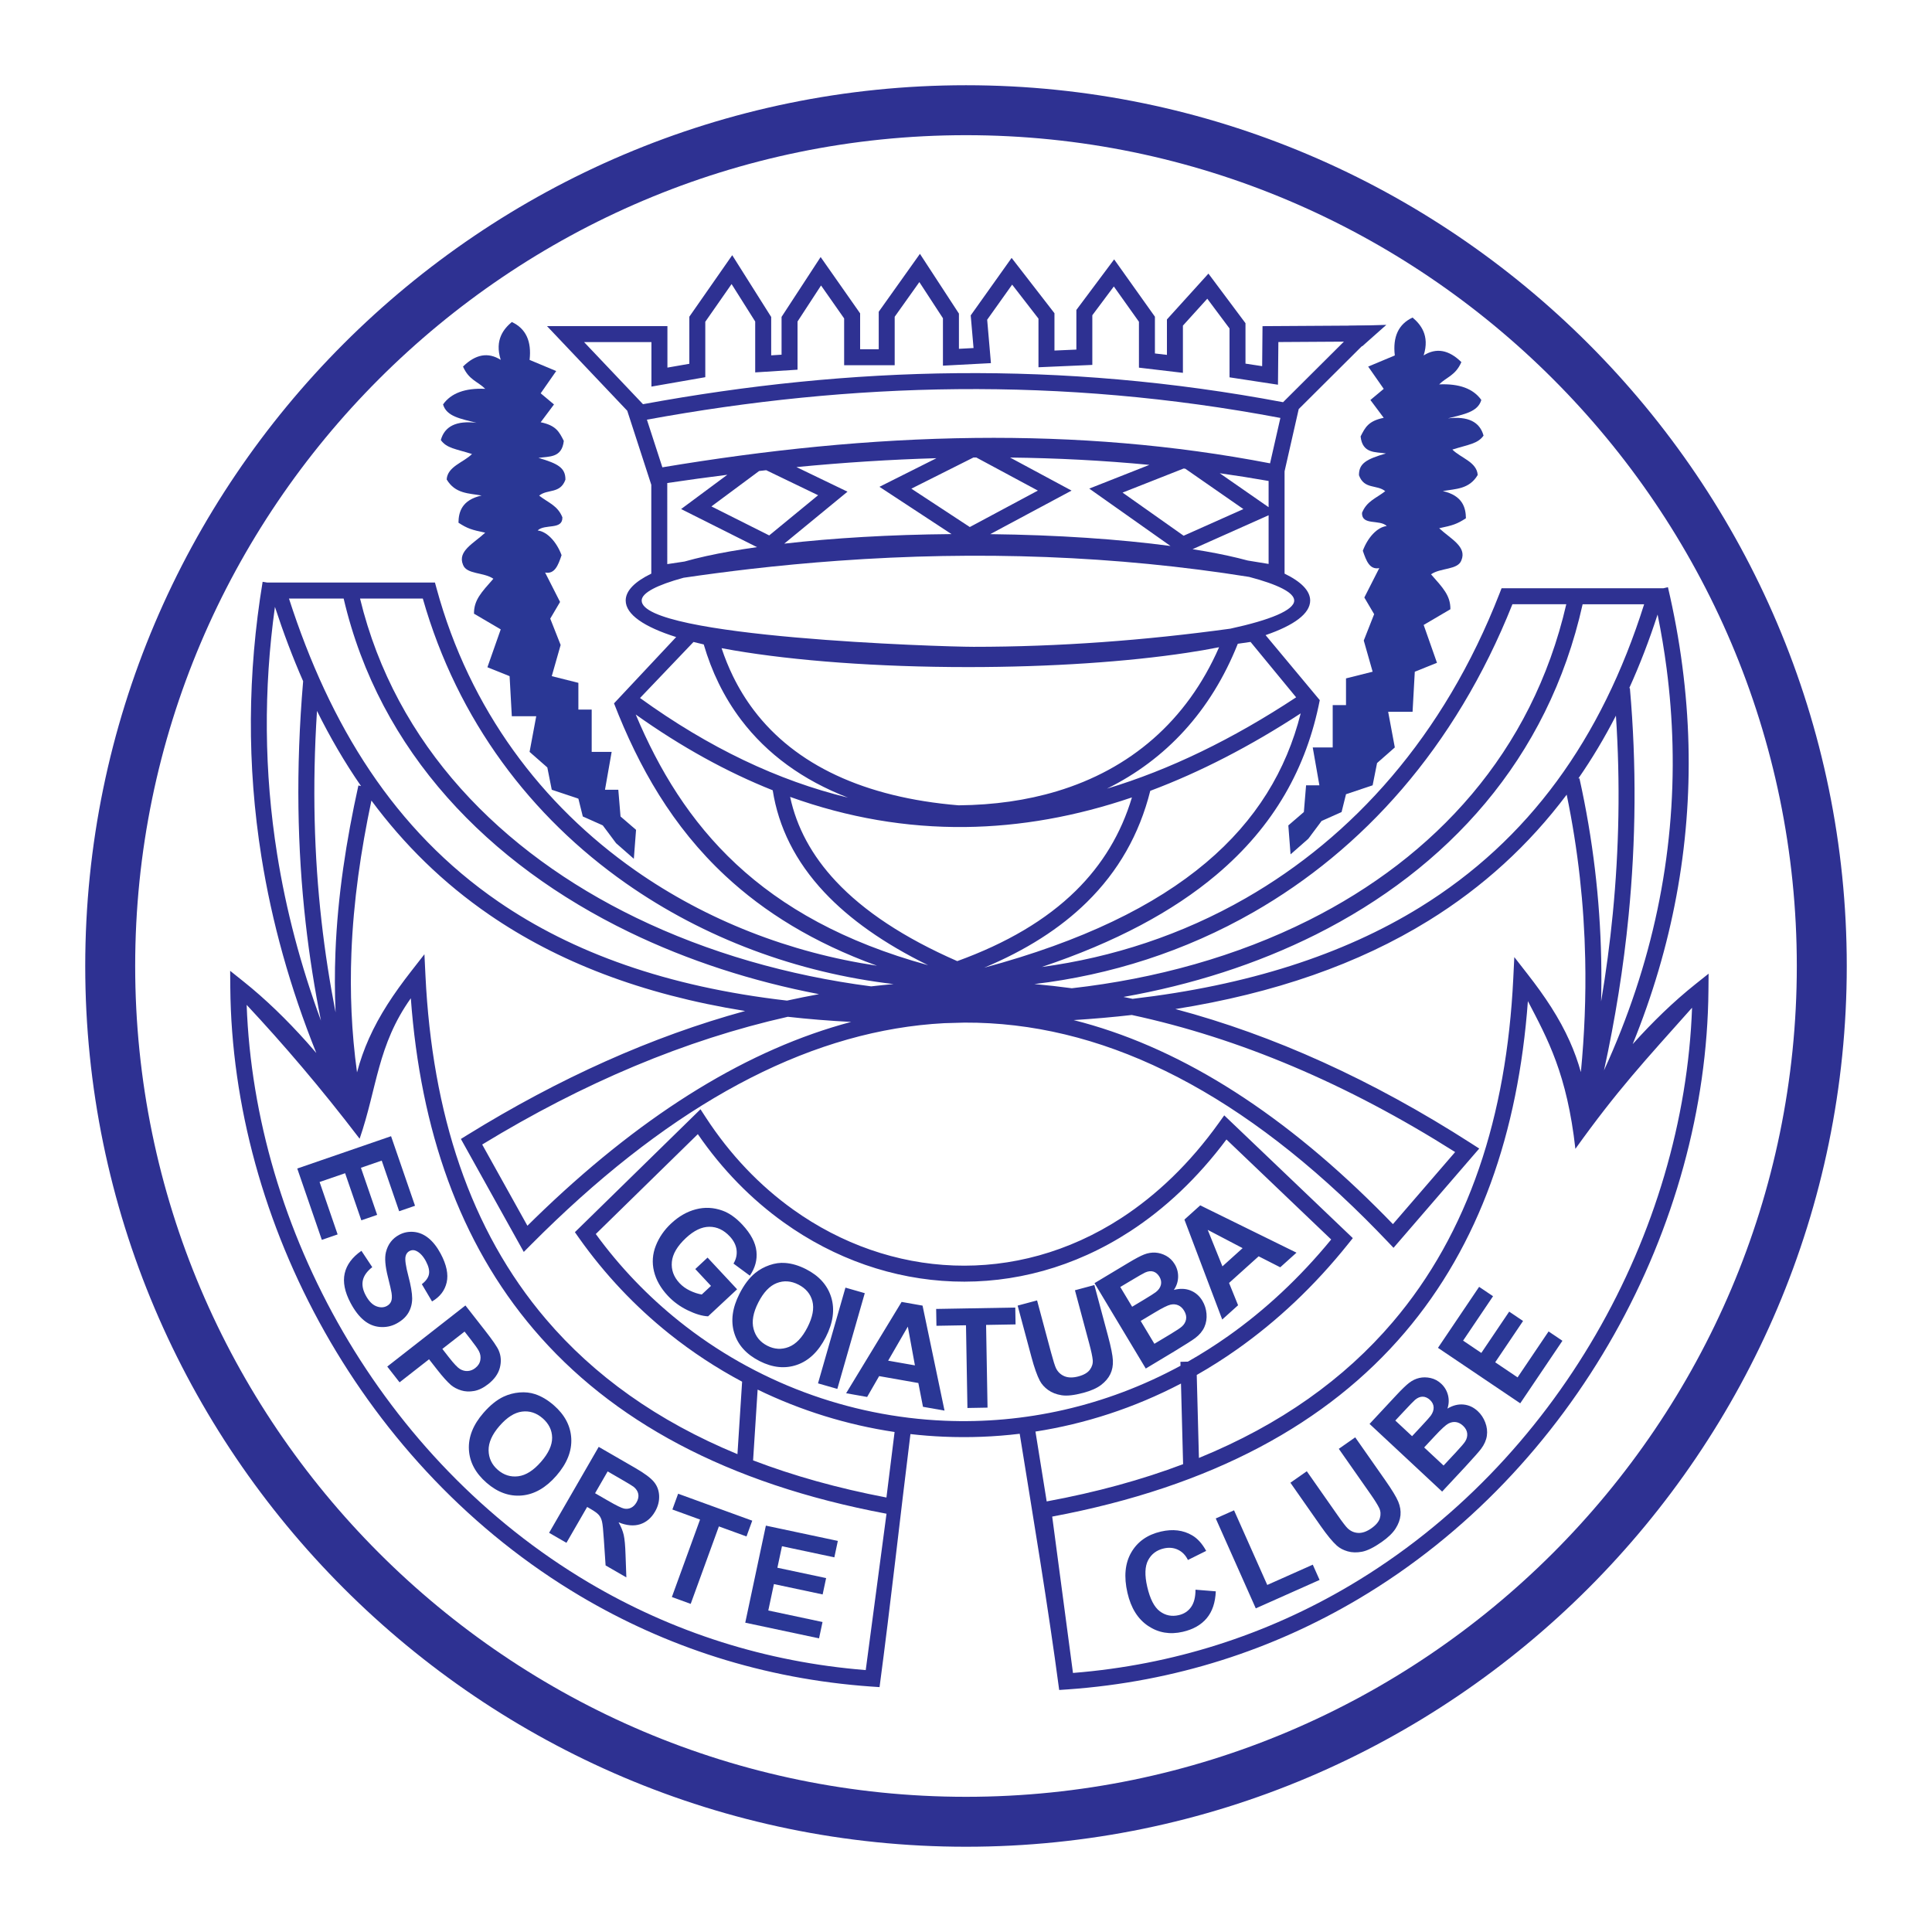 <?xml version="1.0" encoding="utf-8"?>
<!-- Generator: Adobe Illustrator 13.0.0, SVG Export Plug-In . SVG Version: 6.00 Build 14948)  -->
<!DOCTYPE svg PUBLIC "-//W3C//DTD SVG 1.0//EN" "http://www.w3.org/TR/2001/REC-SVG-20010904/DTD/svg10.dtd">
<svg version="1.0" id="Layer_1" xmlns="http://www.w3.org/2000/svg" xmlns:xlink="http://www.w3.org/1999/xlink" x="0px" y="0px"
	 width="192.756px" height="192.756px" viewBox="0 0 192.756 192.756" enable-background="new 0 0 192.756 192.756"
	 xml:space="preserve">
<g>
	<polygon fill-rule="evenodd" clip-rule="evenodd" fill="#FFFFFF" points="0,0 192.756,0 192.756,192.756 0,192.756 0,0 	"/>
	<path fill="#2E3192" d="M96.378,8.504L96.378,8.504c24.202,0,46.171,9.869,62.088,25.786
		c15.918,15.917,25.786,37.886,25.786,62.086v0.001v0c0,24.202-9.868,46.17-25.786,62.088
		c-15.917,15.916-37.886,25.785-62.086,25.785h-0.001h0c-24.201,0-46.17-9.869-62.087-25.787
		C18.373,142.549,8.504,120.58,8.504,96.379v-0.001v0c0-24.201,9.869-46.17,25.786-62.088C50.208,18.373,72.176,8.504,96.376,8.504
		H96.378L96.378,8.504z M96.378,13.487L96.378,13.487h-0.002c-22.825,0-43.547,9.31-58.563,24.326
		C22.796,52.829,13.487,73.552,13.487,96.377v0v0.001c0,22.826,9.31,43.546,24.326,58.564
		c15.016,15.016,35.739,24.326,58.564,24.326h0h0.001c22.825,0,43.547-9.311,58.564-24.326
		c15.016-15.018,24.326-35.738,24.326-58.565v0v-0.001c-0.001-22.825-9.311-43.547-24.326-58.563
		C139.927,22.796,119.204,13.487,96.378,13.487L96.378,13.487z"/>
	<path fill-rule="evenodd" clip-rule="evenodd" fill="#2A3795" d="M69.369,126.613l1.224-1.143l2.948,3.162l-2.895,2.699
		c-0.583-0.027-1.262-0.229-2.031-0.602c-0.77-0.373-1.435-0.859-1.992-1.457c-0.708-0.76-1.167-1.572-1.375-2.432
		c-0.208-0.863-0.148-1.715,0.18-2.551c0.329-0.836,0.842-1.582,1.539-2.23c0.757-0.707,1.577-1.176,2.461-1.406
		c0.883-0.232,1.768-0.188,2.653,0.131c0.674,0.242,1.336,0.709,1.983,1.402c0.841,0.902,1.31,1.785,1.404,2.645
		c0.094,0.859-0.125,1.674-0.657,2.441l-1.631-1.205c0.262-0.432,0.364-0.889,0.307-1.363c-0.057-0.473-0.284-0.926-0.678-1.348
		c-0.597-0.641-1.276-0.961-2.035-0.959c-0.759,0-1.54,0.373-2.339,1.117c-0.862,0.805-1.331,1.602-1.404,2.385
		c-0.075,0.785,0.179,1.49,0.758,2.111c0.285,0.307,0.634,0.559,1.042,0.756c0.409,0.195,0.804,0.324,1.182,0.387l0.922-0.859
		L69.369,126.613L69.369,126.613z M73.78,129.076c0.458-0.9,0.98-1.59,1.562-2.064c0.43-0.348,0.913-0.613,1.442-0.793
		c0.53-0.182,1.048-0.254,1.55-0.213c0.669,0.047,1.368,0.254,2.087,0.621c1.303,0.664,2.141,1.602,2.512,2.809
		c0.37,1.209,0.188,2.535-0.545,3.975c-0.728,1.428-1.687,2.348-2.874,2.76c-1.187,0.41-2.433,0.285-3.733-0.377
		c-1.316-0.67-2.159-1.605-2.526-2.803C72.887,131.791,73.062,130.486,73.78,129.076L73.78,129.076z M75.654,129.955
		c-0.511,1.002-0.669,1.881-0.47,2.633c0.199,0.754,0.657,1.312,1.369,1.676s1.428,0.404,2.145,0.123
		c0.719-0.281,1.341-0.936,1.864-1.961c0.517-1.014,0.68-1.885,0.49-2.609c-0.19-0.725-0.655-1.277-1.391-1.652
		c-0.736-0.375-1.46-0.426-2.167-0.15s-1.322,0.922-1.841,1.941H75.654L75.654,129.955z M81.613,138.018l2.738-9.551l1.928,0.553
		l-2.738,9.551L81.613,138.018L81.613,138.018z M94.235,140.736l-2.149-0.379l-0.462-2.373l-3.912-0.689l-1.198,2.08l-2.096-0.371
		l5.535-9.111l2.09,0.369L94.235,140.736L94.235,140.736z M91.282,136.223l-0.708-3.867l-1.963,3.398L91.282,136.223L91.282,136.223
		z M96.521,140.475l-0.144-8.252l-2.948,0.051l-0.029-1.68l7.894-0.139l0.029,1.682l-2.941,0.051l0.145,8.252L96.521,140.475
		L96.521,140.475z M101.531,130.26l1.938-0.518l1.394,5.197c0.221,0.824,0.389,1.354,0.503,1.586
		c0.187,0.369,0.471,0.633,0.846,0.787c0.375,0.152,0.836,0.158,1.376,0.014c0.549-0.146,0.933-0.371,1.151-0.672
		c0.219-0.299,0.314-0.621,0.283-0.961c-0.032-0.344-0.147-0.895-0.352-1.654l-1.423-5.309l1.938-0.52l1.351,5.041
		c0.309,1.15,0.475,1.98,0.497,2.482c0.023,0.504-0.062,0.957-0.255,1.359c-0.194,0.404-0.503,0.766-0.922,1.086
		c-0.418,0.318-1.009,0.582-1.768,0.785c-0.916,0.246-1.64,0.326-2.168,0.242c-0.531-0.084-0.979-0.26-1.345-0.523
		s-0.643-0.572-0.828-0.918c-0.273-0.518-0.556-1.312-0.843-2.385L101.531,130.26L101.531,130.26z M109.199,128.02l3.404-2.043
		c0.674-0.404,1.193-0.68,1.558-0.822s0.732-0.201,1.101-0.182c0.367,0.021,0.73,0.127,1.081,0.318
		c0.352,0.193,0.639,0.473,0.86,0.84c0.239,0.398,0.352,0.83,0.338,1.291c-0.016,0.461-0.157,0.887-0.425,1.275
		c0.607-0.162,1.162-0.143,1.658,0.053c0.498,0.197,0.896,0.541,1.19,1.033c0.232,0.387,0.37,0.818,0.41,1.291
		s-0.03,0.916-0.21,1.32c-0.181,0.406-0.484,0.775-0.912,1.1c-0.268,0.201-0.947,0.639-2.038,1.301l-2.9,1.744L109.199,128.02
		L109.199,128.02z M111.77,128.404l1.184,1.971l1.128-0.676c0.669-0.402,1.08-0.664,1.23-0.781c0.273-0.209,0.443-0.453,0.51-0.721
		c0.067-0.27,0.019-0.543-0.146-0.818c-0.158-0.262-0.359-0.434-0.602-0.512c-0.244-0.076-0.521-0.045-0.829,0.094
		c-0.181,0.082-0.678,0.367-1.486,0.852L111.77,128.404L111.77,128.404z M113.805,131.791l1.369,2.279l1.591-0.955
		c0.619-0.373,1.002-0.629,1.147-0.762c0.227-0.199,0.368-0.438,0.421-0.715c0.053-0.275-0.013-0.566-0.193-0.867
		c-0.153-0.256-0.347-0.436-0.577-0.539c-0.229-0.104-0.488-0.129-0.77-0.068c-0.284,0.061-0.817,0.324-1.6,0.795L113.805,131.791
		L113.805,131.791z M129.351,124.979l-1.621,1.459l-2.154-1.096L122.623,128l0.901,2.225l-1.582,1.424l-3.772-9.971l1.577-1.42
		L129.351,124.979L129.351,124.979z M123.976,124.527l-3.483-1.824l1.469,3.641L123.976,124.527L123.976,124.527z"/>
	<path fill-rule="evenodd" clip-rule="evenodd" fill="#2A3795" d="M29.657,116.584l9.359-3.225l2.391,6.941l-1.584,0.545
		l-1.739-5.051l-2.074,0.715l1.618,4.699l-1.578,0.543l-1.618-4.699l-2.547,0.877l1.8,5.229l-1.576,0.543L29.657,116.584
		L29.657,116.584z M36.06,124.795l1.08,1.629c-0.521,0.408-0.833,0.846-0.936,1.305c-0.103,0.459-0.011,0.957,0.275,1.494
		c0.301,0.568,0.651,0.932,1.043,1.092c0.392,0.16,0.752,0.156,1.073-0.016c0.205-0.109,0.35-0.266,0.43-0.461
		c0.081-0.199,0.095-0.48,0.041-0.838c-0.037-0.244-0.16-0.783-0.369-1.615c-0.269-1.07-0.333-1.889-0.194-2.451
		c0.195-0.793,0.641-1.375,1.331-1.74c0.445-0.238,0.929-0.332,1.45-0.287c0.521,0.047,1.012,0.254,1.466,0.621
		c0.454,0.369,0.862,0.889,1.219,1.559c0.583,1.098,0.781,2.053,0.595,2.861c-0.186,0.811-0.673,1.443-1.46,1.898l-1.017-1.723
		c0.408-0.314,0.645-0.65,0.711-1.002c0.064-0.352-0.036-0.779-0.299-1.275c-0.272-0.514-0.592-0.859-0.957-1.037
		c-0.234-0.115-0.465-0.113-0.691,0.008c-0.207,0.109-0.337,0.293-0.391,0.547c-0.068,0.32,0.023,0.965,0.278,1.93
		s0.381,1.715,0.384,2.24c0.001,0.525-0.125,1.006-0.375,1.438c-0.252,0.434-0.656,0.797-1.207,1.09
		c-0.501,0.266-1.045,0.375-1.629,0.33c-0.585-0.045-1.12-0.266-1.602-0.662c-0.483-0.396-0.928-0.973-1.332-1.732
		c-0.587-1.104-0.781-2.088-0.587-2.951C34.586,126.184,35.142,125.43,36.06,124.795L36.06,124.795z M38.637,136.342l7.799-6.096
		l1.975,2.527c0.748,0.957,1.197,1.613,1.346,1.965c0.233,0.537,0.27,1.113,0.114,1.719c-0.157,0.607-0.547,1.154-1.167,1.639
		c-0.479,0.375-0.95,0.604-1.41,0.684c-0.462,0.082-0.892,0.061-1.287-0.061c-0.396-0.123-0.733-0.301-1.01-0.529
		c-0.366-0.318-0.832-0.834-1.388-1.547l-0.803-1.027l-2.942,2.299L38.637,136.342L38.637,136.342z M46.35,132.852l-2.217,1.729
		l0.673,0.863c0.485,0.621,0.852,1.006,1.095,1.15c0.246,0.145,0.502,0.209,0.768,0.193c0.268-0.018,0.517-0.115,0.748-0.297
		c0.284-0.221,0.453-0.488,0.506-0.799c0.055-0.311,0.005-0.613-0.148-0.902c-0.111-0.217-0.389-0.609-0.832-1.176L46.35,132.852
		L46.35,132.852z M48.235,140.965c0.66-0.76,1.33-1.299,2.007-1.619c0.5-0.232,1.029-0.373,1.583-0.42
		c0.557-0.047,1.075,0.01,1.552,0.166c0.635,0.209,1.259,0.576,1.867,1.105c1.101,0.957,1.685,2.064,1.751,3.32
		c0.067,1.258-0.426,2.496-1.483,3.713c-1.048,1.205-2.198,1.863-3.444,1.975c-1.247,0.113-2.423-0.309-3.52-1.264
		c-1.111-0.965-1.7-2.072-1.765-3.32c-0.065-1.248,0.417-2.467,1.45-3.654L48.235,140.965L48.235,140.965z M49.834,142.266
		c-0.735,0.846-1.099,1.658-1.087,2.434c0.011,0.775,0.318,1.426,0.918,1.947c0.601,0.523,1.283,0.736,2.045,0.639
		c0.762-0.098,1.521-0.58,2.273-1.447c0.745-0.855,1.111-1.658,1.103-2.404c-0.009-0.746-0.325-1.393-0.946-1.934
		c-0.621-0.539-1.308-0.762-2.059-0.666s-1.501,0.574-2.249,1.434L49.834,142.266L49.834,142.266z M54.784,152.928l4.95-8.574
		l3.642,2.104c0.916,0.529,1.538,0.99,1.864,1.385c0.327,0.395,0.501,0.861,0.523,1.396c0.021,0.537-0.113,1.061-0.406,1.566
		c-0.372,0.645-0.868,1.066-1.487,1.268c-0.621,0.201-1.341,0.139-2.154-0.188c0.248,0.434,0.42,0.852,0.512,1.254
		c0.092,0.402,0.154,1.059,0.182,1.963l0.082,2.275l-2.071-1.195l-0.174-2.588c-0.059-0.922-0.12-1.518-0.184-1.785
		c-0.063-0.27-0.169-0.488-0.315-0.658c-0.146-0.17-0.418-0.371-0.816-0.6l-0.351-0.203l-2.066,3.578L54.784,152.928L54.784,152.928
		z M59.371,148.979l1.281,0.74c0.828,0.479,1.368,0.744,1.615,0.793s0.479,0.021,0.693-0.082c0.216-0.104,0.4-0.285,0.548-0.543
		c0.166-0.287,0.224-0.564,0.174-0.832c-0.052-0.266-0.205-0.504-0.458-0.713c-0.13-0.1-0.547-0.354-1.248-0.758l-1.35-0.781
		L59.371,148.979L59.371,148.979z M67.032,159.336l2.812-7.729l-2.76-1.004l0.573-1.574l7.394,2.689l-0.573,1.574l-2.755-1.002
		l-2.812,7.729L67.032,159.336L67.032,159.336z M74.354,161.896l2.057-9.684l7.18,1.525l-0.348,1.639l-5.226-1.109l-0.457,2.146
		l4.862,1.033l-0.347,1.631l-4.862-1.033l-0.56,2.635l5.41,1.15l-0.347,1.631L74.354,161.896L74.354,161.896z"/>
	<path fill-rule="evenodd" clip-rule="evenodd" fill="#2A3795" d="M119.275,158.604l2.025,0.164
		c-0.046,1.119-0.348,2.014-0.902,2.678c-0.556,0.666-1.353,1.121-2.387,1.359c-1.279,0.297-2.435,0.102-3.46-0.584
		c-1.026-0.686-1.716-1.785-2.065-3.303c-0.371-1.605-0.244-2.951,0.379-4.029c0.624-1.078,1.611-1.775,2.963-2.086
		c1.179-0.273,2.22-0.146,3.116,0.381c0.533,0.311,1,0.828,1.397,1.549l-1.822,0.906c-0.229-0.473-0.558-0.812-0.986-1.018
		c-0.43-0.207-0.902-0.252-1.42-0.133c-0.715,0.166-1.236,0.557-1.563,1.172c-0.326,0.617-0.357,1.5-0.092,2.648
		c0.281,1.221,0.703,2.037,1.26,2.453s1.188,0.545,1.891,0.381c0.517-0.119,0.925-0.385,1.221-0.799
		c0.297-0.416,0.445-0.996,0.445-1.738L119.275,158.604L119.275,158.604z M125.289,160.467l-3.993-8.971l1.825-0.812l3.314,7.447
		l4.542-2.023l0.678,1.523L125.289,160.467L125.289,160.467z M128.744,147.932l1.635-1.146l3.076,4.393
		c0.487,0.697,0.824,1.135,1.01,1.312c0.302,0.281,0.656,0.434,1.06,0.449s0.836-0.137,1.293-0.457
		c0.465-0.326,0.75-0.666,0.853-1.02c0.102-0.355,0.081-0.688-0.064-0.998c-0.146-0.309-0.443-0.789-0.893-1.43l-3.141-4.486
		l1.637-1.145l2.982,4.258c0.683,0.975,1.12,1.693,1.312,2.158c0.191,0.463,0.266,0.916,0.223,1.357
		c-0.044,0.443-0.208,0.889-0.491,1.33c-0.283,0.445-0.747,0.893-1.388,1.342c-0.774,0.541-1.424,0.861-1.949,0.965
		c-0.524,0.1-1.005,0.09-1.437-0.035c-0.432-0.123-0.797-0.314-1.09-0.576c-0.431-0.389-0.966-1.039-1.601-1.945L128.744,147.932
		L128.744,147.932z M136.641,142.064l2.698-2.895c0.533-0.57,0.958-0.979,1.267-1.215c0.309-0.234,0.646-0.396,1.002-0.477
		c0.359-0.08,0.735-0.078,1.126,0.01c0.389,0.086,0.742,0.275,1.054,0.566c0.339,0.316,0.564,0.699,0.679,1.145
		c0.112,0.447,0.093,0.895-0.057,1.338c0.539-0.322,1.075-0.457,1.604-0.406s1.005,0.273,1.424,0.662
		c0.328,0.307,0.578,0.684,0.746,1.125c0.169,0.443,0.223,0.887,0.161,1.324s-0.251,0.873-0.57,1.301
		c-0.201,0.268-0.732,0.871-1.596,1.809l-2.298,2.465L136.641,142.064L136.641,142.064z M139.209,141.727l1.674,1.561l0.894-0.957
		c0.53-0.568,0.854-0.934,0.966-1.084c0.202-0.277,0.3-0.559,0.292-0.832c-0.01-0.277-0.133-0.527-0.366-0.744
		c-0.224-0.209-0.465-0.316-0.718-0.324c-0.254-0.006-0.513,0.1-0.77,0.314c-0.149,0.129-0.547,0.539-1.188,1.227L139.209,141.727
		L139.209,141.727z M142.088,144.412l1.937,1.805l1.261-1.352c0.491-0.527,0.788-0.877,0.892-1.045
		c0.162-0.254,0.232-0.521,0.206-0.801c-0.026-0.277-0.167-0.539-0.423-0.777c-0.219-0.203-0.453-0.324-0.701-0.359
		c-0.247-0.035-0.503,0.014-0.756,0.148c-0.255,0.135-0.694,0.535-1.314,1.201L142.088,144.412L142.088,144.412z M151.675,140.008
		l-8.208-5.533l4.105-6.086l1.389,0.936l-2.987,4.43l1.818,1.227l2.78-4.121l1.384,0.934l-2.779,4.121l2.232,1.506l3.093-4.584
		l1.382,0.932L151.675,140.008L151.675,140.008z"/>
	<path fill-rule="evenodd" clip-rule="evenodd" fill="#2A3795" d="M51.064,32.127c-0.772,0.651-1.746,1.759-1.106,3.777
		c-1.253-0.791-2.508-0.568-3.763,0.667c0.586,1.348,1.475,1.481,2.213,2.222c-2.006-0.089-3.408,0.43-4.205,1.556
		c0.354,1.219,1.768,1.426,3.331,1.836c-1.991-0.237-3.175,0.335-3.553,1.719c0.583,0.818,1.468,0.877,3.11,1.393
		c-0.842,0.845-2.441,1.235-2.527,2.537c0.859,1.446,2.222,1.373,3.482,1.604c-1.979,0.447-2.293,1.655-2.305,2.711
		c0.889,0.585,1.324,0.715,2.667,0.996c-1.142,1.068-2.786,1.831-2.213,3.204c0.354,0.971,2.069,0.726,3.028,1.393
		c-1.199,1.364-1.944,2.121-1.933,3.485l2.667,1.567l-1.328,3.777l2.213,0.889l0.222,4H53.5l-0.664,3.556l1.771,1.555l0.442,2.223
		l2.656,0.889l0.442,1.778l1.992,0.889l1.328,1.777l1.771,1.556l0.221-2.889l-1.549-1.333l-0.221-2.667h-1.329l0.665-3.778h-1.992
		v-4.222h-1.328v-2.667l-2.656-0.667l0.886-3.111l-1.037-2.629l0.979-1.663l-1.491-2.934c0.95,0.181,1.296-0.7,1.642-1.733
		c-0.494-1.328-1.441-2.353-2.388-2.466c0.722-0.69,2.503-0.014,2.469-1.311c-0.47-1.177-1.394-1.443-2.317-2.163
		c0.823-0.683,2.1-0.15,2.62-1.592c0.011-1.181-0.734-1.602-2.689-2.174c1.044-0.161,2.34,0.033,2.527-1.696
		c-0.466-0.923-0.781-1.543-2.306-1.859l1.328-1.777l-1.328-1.111l1.549-2.222l-2.656-1.111
		C53.052,34.038,52.462,32.779,51.064,32.127L51.064,32.127z"/>
	<path fill-rule="evenodd" clip-rule="evenodd" fill="#2A3795" d="M140.931,31.683c0.772,0.651,1.746,1.759,1.106,3.778
		c1.254-0.791,2.509-0.568,3.764,0.666c-0.587,1.348-1.477,1.481-2.214,2.223c2.007-0.089,3.407,0.429,4.205,1.555
		c-0.354,1.219-1.768,1.427-3.331,1.837c1.991-0.237,3.175,0.335,3.553,1.719c-0.583,0.818-1.469,0.877-3.11,1.393
		c0.843,0.845,2.441,1.235,2.527,2.537c-0.859,1.446-2.222,1.373-3.482,1.604c1.979,0.448,2.293,1.656,2.306,2.711
		c-0.89,0.584-1.324,0.714-2.667,0.996c1.142,1.068,2.786,1.831,2.214,3.204c-0.354,0.971-2.07,0.726-3.029,1.393
		c1.199,1.364,1.944,2.121,1.934,3.485l-2.668,1.567l1.328,3.777l-2.213,0.889l-0.222,4h-2.435l0.664,3.555l-1.771,1.556
		l-0.442,2.222l-2.656,0.889l-0.442,1.778l-1.992,0.889l-1.328,1.778l-1.771,1.555l-0.222-2.889l1.55-1.333l0.221-2.667h1.328
		l-0.664-3.778h1.992v-4.222h1.328v-2.667l2.656-0.667l-0.885-3.111l1.036-2.63l-0.979-1.662l1.491-2.934
		c-0.95,0.182-1.296-0.7-1.642-1.732c0.493-1.329,1.44-2.354,2.388-2.467c-0.722-0.69-2.503-0.014-2.469-1.311
		c0.47-1.177,1.394-1.442,2.317-2.163c-0.823-0.683-2.1-0.15-2.62-1.592c-0.011-1.181,0.734-1.602,2.689-2.174
		c-1.044-0.161-2.34,0.033-2.527-1.696c0.467-0.923,0.781-1.543,2.307-1.859l-1.329-1.778l1.329-1.111l-1.55-2.222l2.656-1.111
		C138.943,33.594,139.533,32.334,140.931,31.683L140.931,31.683z"/>
	<path fill-rule="evenodd" clip-rule="evenodd" fill="#2A3795" d="M134.604,32.521l3.712-0.11l-2.414,2.142
		C135.902,34.553,134.582,32.543,134.604,32.521L134.604,32.521z"/>
	<path fill="#2E3192" d="M30.244,67.965c-1.042-2.377-1.976-4.852-2.814-7.416c-1.142,8.232-1.089,16.462,0.222,24.691
		c0.881,5.529,2.332,11.061,4.371,16.595c-0.629-3.145-1.15-6.399-1.532-9.795C29.67,84.743,29.488,76.815,30.244,67.965
		L30.244,67.965z M36.02,78.424c-1.629-2.356-3.087-4.859-4.394-7.496c-0.491,7.635-0.273,14.544,0.447,20.939
		c0.355,3.16,0.833,6.199,1.408,9.141c-0.09-2.012-0.091-4-0.015-5.969c0.221-5.68,1.085-11.208,2.292-16.672L36.02,78.424
		L36.02,78.424z M157.47,77.672l0.11-0.024c1.357,6.103,2.045,12.098,2.171,18.003c0.029,1.425,0.027,2.847-0.007,4.265
		c0.486-2.896,0.877-5.813,1.164-8.756c0.628-6.44,0.76-13.019,0.314-19.759C160.086,73.61,158.836,75.701,157.47,77.672
		L157.47,77.672z M112.086,99.465c0.305,0.061,0.608,0.123,0.913,0.188c11.488-1.34,20.989-4.39,28.686-9.144
		c10.821-6.684,18.102-16.764,22.351-30.222h-6.137c-3.455,15.498-13.55,26.4-26.605,32.948
		C125.383,96.198,118.866,98.268,112.086,99.465L112.086,99.465z M103.2,98.18c1.244,0.109,2.49,0.25,3.736,0.418
		c8.376-0.943,16.474-3.192,23.647-6.79c12.551-6.295,22.273-16.729,25.685-31.522h-5.374c-5.737,14.41-15.009,24.51-25.812,30.708
		C118.23,94.925,110.767,97.284,103.2,98.18L103.2,98.18z M86.913,98.41c0.746-0.086,1.492-0.164,2.238-0.229
		c-9.605-1.128-18.868-4.554-26.712-10.059c-9.413-6.605-16.782-16.201-20.256-28.406h-6.262
		c3.543,14.609,14.067,25.312,27.535,31.842C70.641,95.042,78.664,97.34,86.913,98.41L86.913,98.41z M78.521,99.83
		c1.063-0.234,2.126-0.449,3.191-0.643c-6.646-1.275-13.069-3.347-18.947-6.197c-13.99-6.783-24.904-17.965-28.479-33.273h-5.455
		c4.084,12.665,10.508,23.109,20.902,30.247C57.114,95.033,66.516,98.449,78.521,99.83L78.521,99.83z M107.117,101.775
		c10.142,2.555,20.22,8.758,30.225,18.703c0.546,0.543,1.09,1.094,1.63,1.654l6.208-7.191c-10.841-6.859-21.593-11.379-32.26-13.676
		C111.037,101.48,109.104,101.65,107.117,101.775L107.117,101.775z M48.109,114.189l4.511,8.104c0.579-0.574,1.157-1.133,1.73-1.68
		c10.21-9.715,20.403-15.963,30.569-18.656c-2.18-0.111-4.286-0.283-6.319-0.512C68.37,103.746,58.207,108.031,48.109,114.189
		L48.109,114.189z M64.542,41.871l1.543,4.754c10.35-1.726,20.625-2.813,31.189-2.932c10.05-0.113,19.834,0.681,29.44,2.533
		l1.03-4.529c-10.98-2.073-21.684-2.967-32.208-2.871C85.053,38.921,74.755,40,64.542,41.871L64.542,41.871z M64.151,40.326
		c10.348-1.902,20.772-2.998,31.373-3.094c10.608-0.097,21.404,0.805,32.488,2.896l6.067-6.042l-6.536,0.04l-0.031,3.338
		l-0.009,0.919l-0.906-0.138l-3.248-0.495l-0.679-0.104v-0.684v-4.19l-2.219-2.97l-2.432,2.686v3.815v0.896l-0.891-0.105
		l-2.793-0.33l-0.703-0.083v-0.708V32.1l-2.505-3.52l-2.146,2.873v4.19v0.764l-0.763,0.033l-3.779,0.165l-0.831,0.036v-0.833v-4.021
		l-2.626-3.39l-2.492,3.502l0.304,3.509l0.07,0.822l-0.827,0.043l-3.123,0.165l-0.837,0.044v-0.841l0-3.892l-2.353-3.606
		l-2.461,3.459v4.038v0.797h-0.797h-3.45H84.22v-0.797l0-3.871l-2.304-3.287l-2.346,3.596l0,4.057v0.75l-0.747,0.047L76.193,37.1
		l-0.847,0.054v-0.85v-4.228l-2.356-3.735l-2.623,3.761v4.862v0.669l-0.663,0.116l-3.78,0.659l-0.931,0.163v-0.947v-3.492h-6.718
		L64.151,40.326L64.151,40.326z M77.094,78.847c-4.574-1.822-9.13-4.333-13.667-7.559c2.323,5.523,5.413,10.637,10.031,14.936
		c4.595,4.277,10.722,7.765,19.137,10.073c-4.417-2.167-7.84-4.6-10.348-7.272C79.348,85.933,77.672,82.526,77.094,78.847
		L77.094,78.847z M112.933,79.558c-5.564,1.893-11.111,2.892-16.639,2.953c-5.849,0.064-11.67-0.921-17.463-3.005
		c0.648,3.019,2.144,5.838,4.576,8.43c2.774,2.957,6.765,5.622,12.099,7.955c4.912-1.782,8.859-4.104,11.823-7.018
		C109.98,86.264,111.853,83.171,112.933,79.558L112.933,79.558z M129.771,71.173c-5.017,3.271-10.02,5.858-15.009,7.729
		c-1.09,4.353-3.202,8.037-6.32,11.102c-2.682,2.636-6.101,4.806-10.247,6.542c9.768-2.632,16.993-6.152,22.124-10.475
		C125.328,81.853,128.338,76.858,129.771,71.173L129.771,71.173z M124.628,57.558c-13.287-2.122-26.997-2.623-41.022-1.61
		c-2.956,0.214-5.879,0.488-8.768,0.822c-2.224,0.258-4.437,0.549-6.64,0.873c-2.655,0.726-4.178,1.506-4.178,2.273v0.001v0
		c0.003,3.662,29.907,4.616,33.119,4.616c8.539,0,17.076-0.64,25.611-1.81c3.995-0.868,6.373-1.848,6.374-2.806v0v-0.001
		C129.123,59.119,127.479,58.308,124.628,57.558L124.628,57.558z M76.445,46.913c-0.235,0.025-0.47,0.052-0.705,0.078l-4.762,3.534
		l5.765,2.894l4.881-4.01L76.445,46.913L76.445,46.913z M93.432,45.714c-4.632,0.133-9.285,0.436-13.97,0.887l3.973,1.915l1.12,0.54
		l-0.961,0.789l-5.35,4.395c4.847-0.557,10.556-0.901,16.684-0.954l-6.03-3.958l-1.155-0.758l1.236-0.621L93.432,45.714
		L93.432,45.714z M97.404,45.643c-0.095,0-0.189,0.001-0.284,0.002l-6.194,3.109l5.831,3.828l6.791-3.636L97.404,45.643
		L97.404,45.643z M114.674,46.381c-4.62-0.442-9.25-0.679-13.898-0.732l4.83,2.597l1.303,0.701l-1.307,0.7l-6.808,3.645
		c6.718,0.078,12.91,0.506,17.986,1.181l-6.901-4.875l-1.203-0.851l1.371-0.541L114.674,46.381L114.674,46.381z M118.26,46.765
		c-0.058-0.007-0.115-0.013-0.172-0.02l-6.09,2.401l6.093,4.304l5.961-2.66L118.26,46.765L118.26,46.765z M126.569,50.602v-2.616
		c-1.625-0.285-3.25-0.542-4.876-0.772l4.424,3.075L126.569,50.602L126.569,50.602z M124.484,55.923
		c0.696,0.109,1.392,0.223,2.085,0.341v-4.857l-0.583,0.26l-7.004,3.125c0.44,0.069,0.871,0.141,1.29,0.214
		C121.826,55.278,123.236,55.585,124.484,55.923L124.484,55.923z M66.573,48.191l0.001,8.091c0.574-0.088,1.147-0.174,1.719-0.258
		c1.335-0.378,2.871-0.719,4.579-1.018c0.841-0.147,1.727-0.287,2.652-0.418l-6.412-3.219l-1.157-0.581l1.039-0.77l3.571-2.65
		C70.574,47.619,68.578,47.893,66.573,48.191L66.573,48.191z M69.623,113.154l-10.181,9.965c2.412,3.309,5.218,6.221,8.319,8.701
		c7.562,6.051,16.867,9.52,26.474,9.926c7.912,0.336,16.029-1.404,23.546-5.486l-0.011-0.391l0.745-0.018
		c1.361-0.771,2.703-1.621,4.018-2.549c3.655-2.582,7.116-5.783,10.28-9.637l-10.45-9.98c-2.893,3.873-6.151,6.912-9.618,9.166
		c-5.568,3.621-11.663,5.219-17.638,5c-5.973-0.217-11.824-2.248-16.906-5.885C74.975,119.658,72.06,116.703,69.623,113.154
		L69.623,113.154z M104.428,149.797c4.976-0.918,9.505-2.164,13.61-3.717l-0.211-8.043c-4.686,2.447-9.585,4.023-14.519,4.791
		L104.428,149.797L104.428,149.797z M168.817,100.541c-4.744,5.326-7.431,8.201-11.64,14.08c-0.836-7.459-2.754-10.932-4.739-14.738
		c-0.967,13.135-4.85,24.336-12.273,33.051c-7.704,9.045-19.201,15.377-35.186,18.377l2.072,15.6
		c5.039-0.402,9.835-1.359,14.359-2.789c4.732-1.496,9.174-3.51,13.293-5.951C155.371,145.926,168.01,122.928,168.817,100.541
		L168.817,100.541z M24.609,100.256c0.808,22.389,13.447,45.385,34.114,57.629c4.119,2.441,8.561,4.455,13.292,5.951
		c4.525,1.43,9.321,2.387,14.36,2.789l2.072-15.6c-15.985-2.998-27.481-9.332-35.186-18.377
		c-7.424-8.715-11.306-19.914-12.273-33.051c-3.335,4.689-3.349,8.908-5.107,14.014C31.995,108.52,28.25,104.154,24.609,100.256
		L24.609,100.256z M75.136,145.701c4.019,1.537,8.446,2.779,13.304,3.707l0.813-6.537c-4.742-0.707-9.354-2.137-13.664-4.23
		L75.136,145.701L75.136,145.701z M35.62,106.992c0.311-1.184,0.71-2.301,1.191-3.379c1.047-2.346,2.476-4.486,4.216-6.717
		l1.318-1.69l0.104,2.141c0.668,13.732,4.438,25.367,12.021,34.268c4.783,5.615,11.092,10.156,19.106,13.465l0.465-7.229
		c-2.554-1.359-4.992-2.959-7.276-4.785c-3.38-2.705-6.426-5.912-9.018-9.58l-0.389-0.553l0.483-0.473l11.353-11.111l0.694-0.68
		l0.529,0.814c2.431,3.736,5.398,6.82,8.706,9.188c4.824,3.451,10.376,5.381,16.041,5.586c5.663,0.207,11.44-1.307,16.716-4.738
		c3.521-2.291,6.825-5.436,9.729-9.494l0.534-0.746l0.661,0.631l11.637,11.111l0.53,0.506l-0.455,0.568
		c-3.377,4.223-7.108,7.711-11.067,10.508c-1.326,0.938-2.678,1.795-4.05,2.576l0.218,8.281c8.125-3.318,14.511-7.891,19.341-13.561
		c7.582-8.9,11.352-20.535,12.021-34.268l0.104-2.142l1.318,1.691c1.741,2.23,3.169,4.371,4.216,6.717
		c0.439,0.982,0.81,2,1.107,3.068c0.359-3.725,0.514-7.484,0.433-11.284c-0.114-5.403-0.703-10.866-1.848-16.399
		c-3.766,5.017-8.341,9.21-13.789,12.576c-6.962,4.3-15.337,7.24-25.252,8.814c9.783,2.605,19.63,7.051,29.544,13.422l0.771,0.496
		l-0.6,0.693l-7.379,8.549l-0.572,0.662l-0.604-0.635c-0.74-0.777-1.476-1.529-2.205-2.256
		c-13.26-13.18-26.597-19.633-39.988-19.578c-0.686,0.023-1.365,0.043-2.038,0.057c-12.82,0.682-25.743,7.307-38.749,19.682
		c-0.82,0.779-1.636,1.578-2.446,2.393l-0.744,0.748l-0.514-0.922l-5.393-9.688l-0.369-0.662l0.646-0.4
		c9.179-5.67,18.416-9.82,27.713-12.367c-10.396-1.668-18.758-4.957-25.505-9.59c-4.656-3.197-8.536-7.029-11.78-11.405
		c-1.051,4.979-1.795,10.028-1.997,15.223C34.909,98.979,35.063,102.936,35.62,106.992L35.62,106.992z M24.267,97.902
		c2.221,1.77,4.334,3.828,6.343,6.072c0.317,0.355,0.633,0.717,0.947,1.082c-2.619-6.52-4.434-13.041-5.474-19.567
		c-1.458-9.15-1.391-18.297,0.12-27.443l0.466,0.076h1.077h15.042h0.608l0.161,0.588c3.298,12.104,10.525,21.604,19.797,28.11
		c7.121,4.998,15.452,8.232,24.141,9.529c-6.345-2.298-11.247-5.359-15.119-8.963c-5.292-4.926-8.641-10.845-11.115-17.212
		l6.2-6.615c-3.194-1.008-5.034-2.251-5.035-3.644v0v-0.001c0-0.978,0.908-1.882,2.554-2.683V57.21v-8.84l-0.195-0.601L62.75,41.5
		l-0.169-0.52l-6.731-7.098l-1.275-1.345h1.851h9.366h0.797v0.797v3.342l2.186-0.381V31.85v-0.252l0.143-0.206l3.451-4.949
		l0.685-0.982l0.641,1.016l3.122,4.949l0.125,0.197v0.226v3.604l1.035-0.065l0-3.539v-0.232l0.131-0.201l3.122-4.784l0.645-0.988
		l0.675,0.963l3.122,4.454l0.143,0.205l0,0.253v3.327h1.856v-3.492v-0.251l0.149-0.21l3.287-4.619l0.675-0.949l0.638,0.978
		l3.122,4.784l0.131,0.2v0.232l0,3.282l1.457-0.077l-0.257-2.972l-0.025-0.285l0.174-0.245l3.287-4.619l0.62-0.872l0.656,0.847
		l3.45,4.454l0.168,0.217v0.269v3.456l2.186-0.096v-3.69v-0.264l0.158-0.213l2.958-3.958l0.653-0.874l0.633,0.89l3.286,4.619
		l0.149,0.21v0.25v3.417l1.199,0.142V32.18v-0.309l0.205-0.227l3.287-3.629l0.648-0.717l0.581,0.776l2.957,3.958l0.159,0.213v0.264
		v3.77l1.663,0.253l0.029-3.205l0.007-0.786l0.787-0.005l9.264-0.057l1.941-0.012l-1.378,1.373l-7.002,6.973l-0.098,0.43
		l-1.314,5.78v0.297v9.889v0.023c1.646,0.8,2.554,1.704,2.555,2.683v0.001v0c-0.001,1.305-1.617,2.479-4.45,3.451l5.407,6.486
		c-1.314,6.731-4.543,12.564-10.328,17.438c-4.312,3.633-10.035,6.712-17.412,9.186c7.045-0.948,13.976-3.206,20.356-6.867
		c10.635-6.101,19.749-16.099,25.324-30.409l0.198-0.51h0.542l14.759,0h0.847l0.45-0.105c0.001,0.005,0.002,0.01,0.003,0.015
		c0.001-0.001,0.001-0.001,0.003,0.01l0,0c0.613,2.611,1.091,5.229,1.432,7.85c0.345,2.638,0.549,5.25,0.612,7.836
		c0.25,10.142-1.605,20.141-5.565,29.875c1.985-2.211,4.072-4.24,6.266-5.988l1.306-1.04l-0.015,1.669
		c-0.201,23.451-13.25,47.875-34.938,60.725c-4.227,2.504-8.777,4.568-13.623,6.1c-4.853,1.535-9.997,2.537-15.401,2.916
		c-0.023,0-0.049,0.002-0.072,0.004l-0.742,0.051c-1.136-8.551-2.572-17.049-3.94-25.562c-2.524,0.305-5.053,0.4-7.562,0.293
		c-1.118-0.047-2.232-0.135-3.339-0.262c-1.048,8.414-1.964,16.842-3.082,25.246l-0.741-0.051c-0.024-0.002-0.049-0.002-0.073-0.004
		c-5.403-0.379-10.548-1.381-15.401-2.914c-4.845-1.533-9.396-3.598-13.622-6.102c-21.689-12.85-34.738-37.273-34.939-60.723
		l-0.014-1.67L24.267,97.902L24.267,97.902z M162.614,68.647c0.679,7.714,0.597,15.26-0.125,22.662
		c-0.512,5.241-1.345,10.398-2.457,15.482c4.828-10.537,7.107-21.409,6.835-32.455c-0.063-2.565-0.261-5.122-0.593-7.668
		c-0.231-1.777-0.531-3.563-0.896-5.357c-0.832,2.568-1.773,5.016-2.828,7.342L162.614,68.647L162.614,68.647z M70.212,64.296
		c-0.351-0.08-0.691-0.162-1.021-0.246l-5.335,5.59c6.88,4.973,13.796,8.255,20.745,9.938c-4.502-1.738-8.07-4.344-10.656-7.754
		c-0.862-1.137-1.612-2.361-2.25-3.67C71.106,66.948,70.612,65.661,70.212,64.296L70.212,64.296z M123.496,64.228
		c-2.683,6.743-7.199,11.562-13.056,14.457c6.26-1.884,12.552-4.942,18.876-9.113l-4.548-5.526
		C124.345,64.108,123.921,64.168,123.496,64.228L123.496,64.228z M95.641,80.347l0.002,0c1.764-0.016,3.464-0.141,5.094-0.374
		c1.631-0.234,3.201-0.576,4.703-1.028c7.3-2.196,12.961-6.987,16.188-14.37c-1.067,0.212-2.141,0.394-3.217,0.556
		c-5.88,0.887-13.515,1.424-21.833,1.424h-0.007h-0.004c-9.051,0-17.292-0.636-23.346-1.666c-0.41-0.07-0.82-0.144-1.229-0.221
		c0.321,0.969,0.7,1.899,1.134,2.791c0.594,1.219,1.291,2.355,2.089,3.408c4.124,5.439,11.004,8.698,20.424,9.481
		C95.64,80.347,95.64,80.347,95.641,80.347c-0.001,0-0.001,0-0.001,0H95.641L95.641,80.347z"/>
</g>
</svg>
